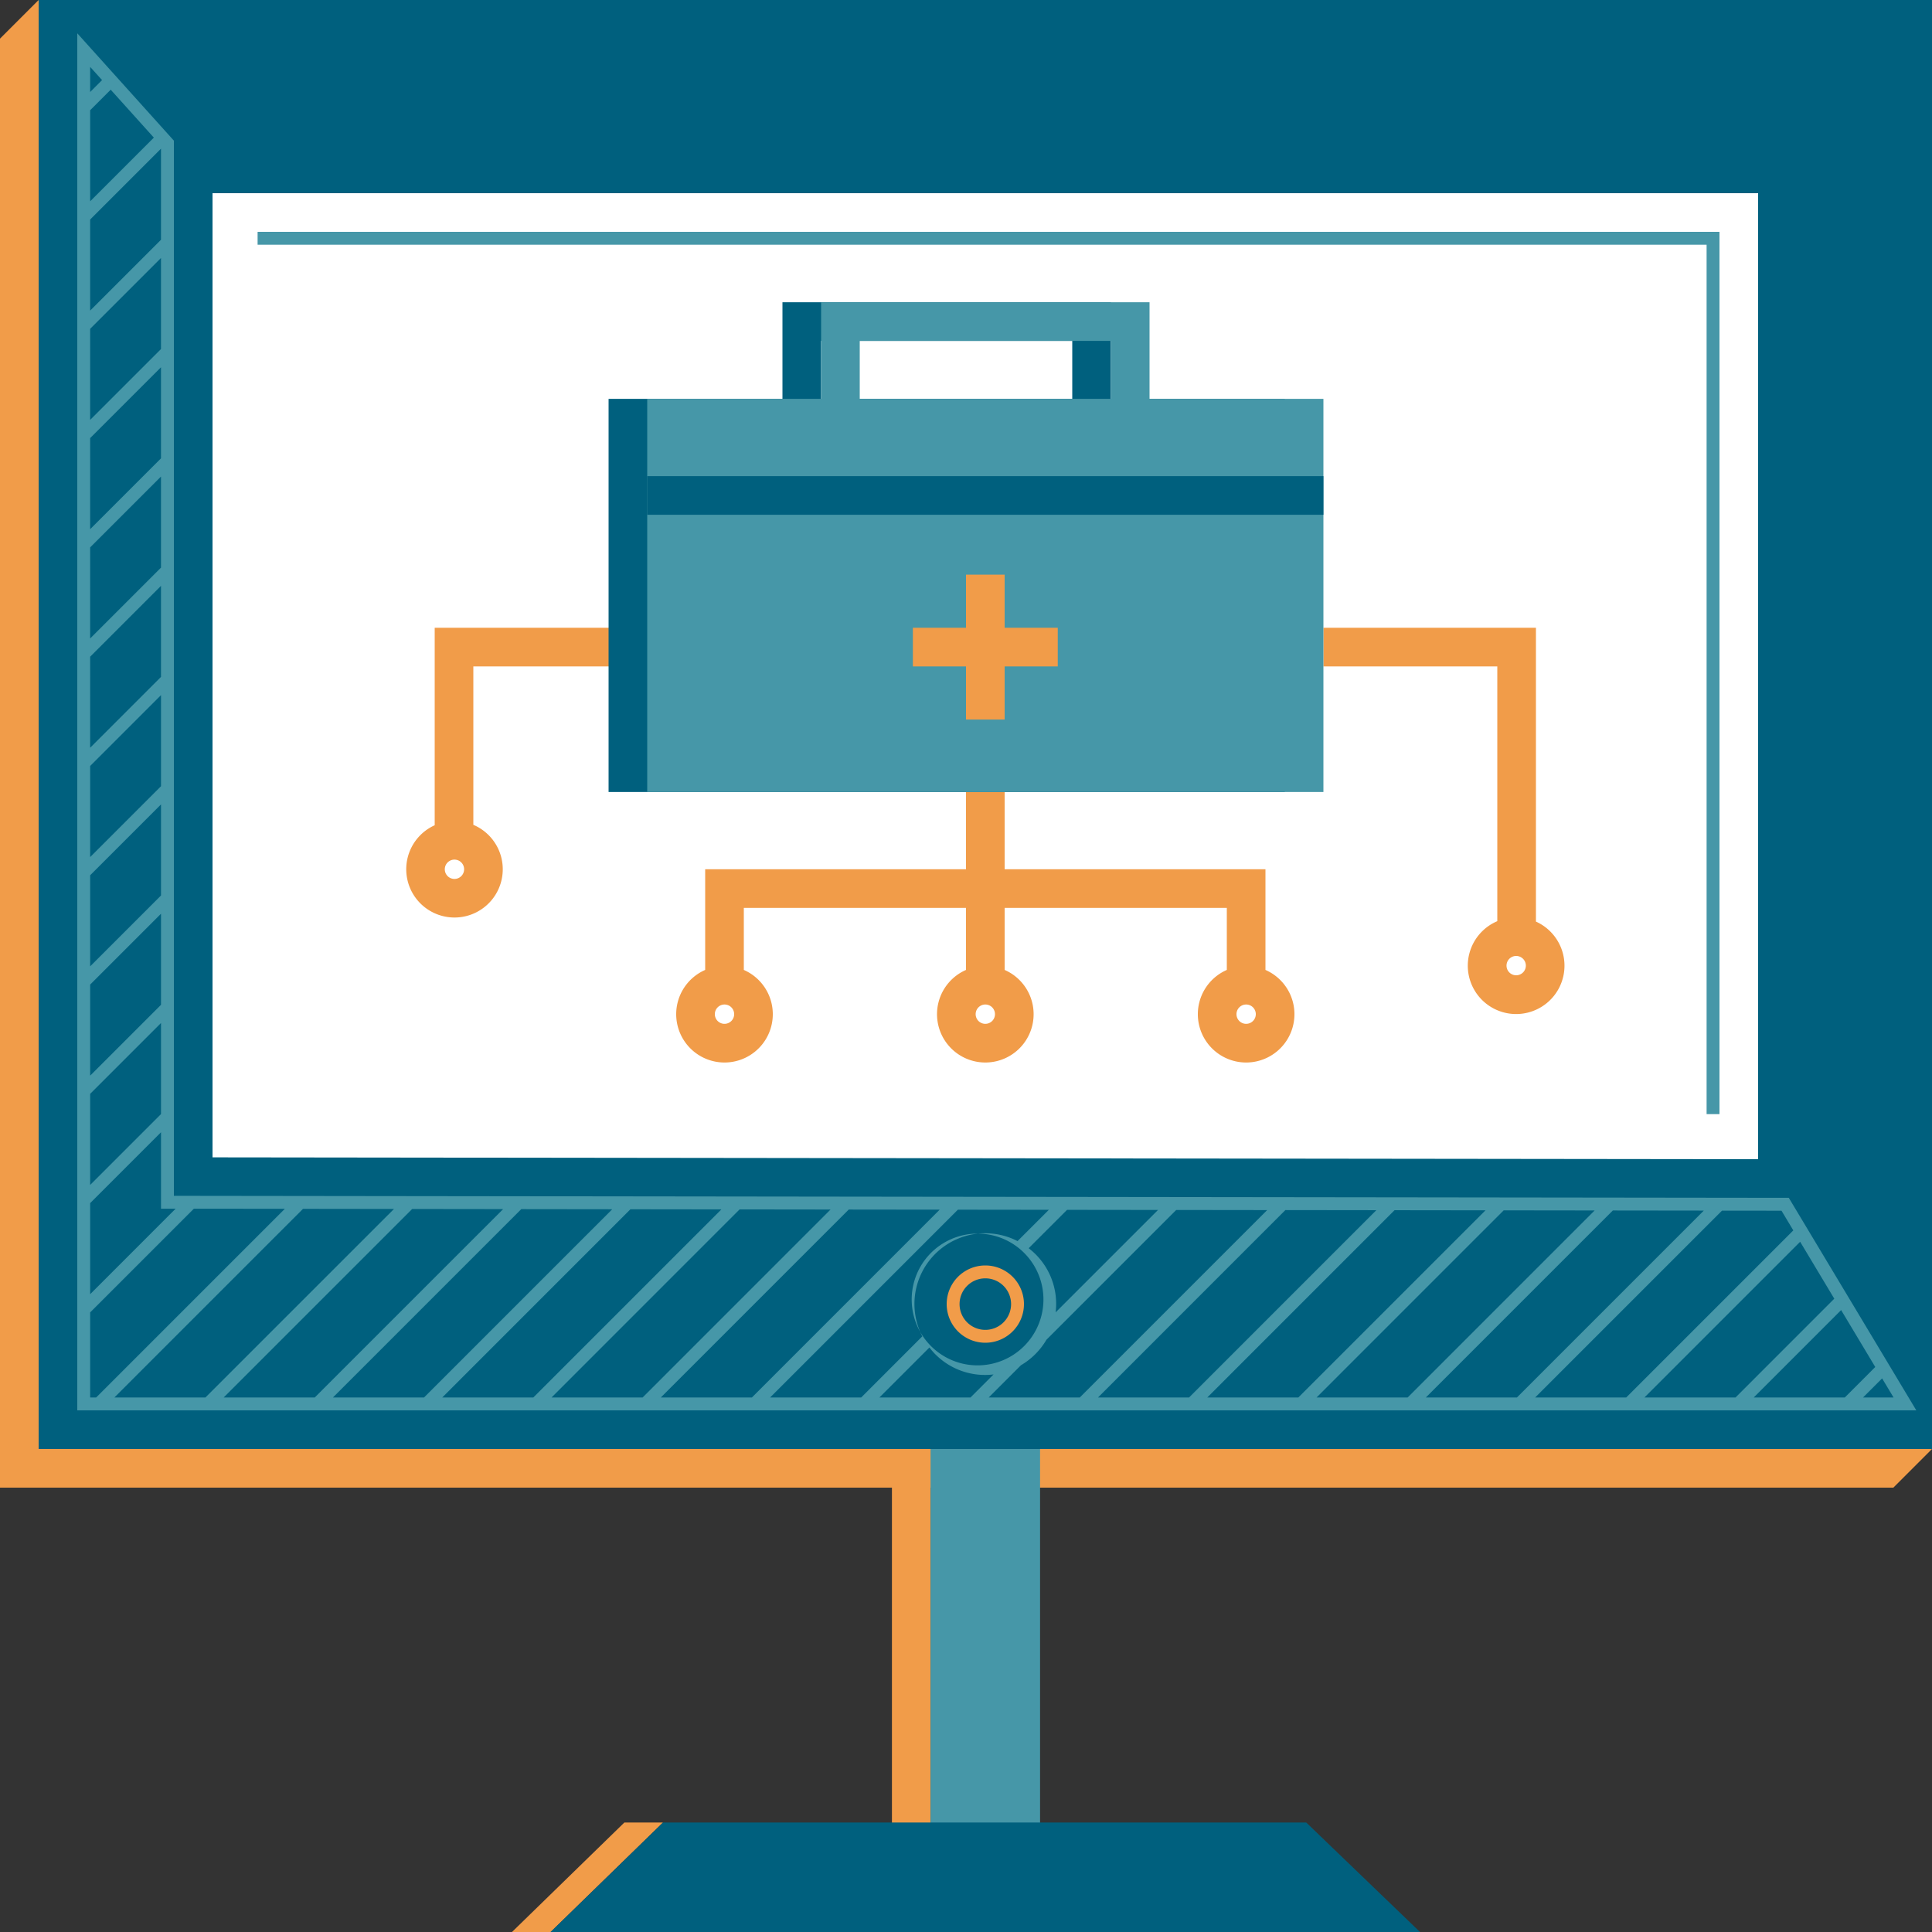 <svg xmlns="http://www.w3.org/2000/svg" xmlns:xlink="http://www.w3.org/1999/xlink" width="300" height="300" viewBox="0 0 300 300">
  <rect x="0" y="0" width="300" height="300" fill="#333333" stroke="none"/>
  <defs>
    <clipPath id="clip-path">
      <rect id="Rectangle_820" data-name="Rectangle 820" width="300" height="300" fill="none"/>
    </clipPath>
  </defs>
  <g id="Illustration" transform="translate(-0.199 30.399)">
    <g id="Group_488" data-name="Group 488" transform="translate(0.199 -30.399)">
      <path id="Path_2233" data-name="Path 2233" d="M96.951,283,79.5,300h6l17.45-17Z" fill="#f19c49"/>
      <path id="Path_2234" data-name="Path 2234" d="M6,0,0,6V231H138.5v69h6V231H294l6-6H6Z" fill="#f19c49"/>
      <rect id="Rectangle_816" data-name="Rectangle 816" width="17" height="75.001" transform="translate(144.499 224.772)" fill="#4697a8"/>
      <path id="Path_2235" data-name="Path 2235" d="M102.95,283,85.5,300h135l-17.666-17Z" fill="#00607e"/>
      <rect id="Rectangle_817" data-name="Rectangle 817" width="293.999" height="225" transform="translate(6)" fill="#00607e"/>
      <path id="Path_2236" data-name="Path 2236" d="M33,179.713V30H273V180Z" fill="#fff"/>
      <g id="Group_487" data-name="Group 487">
        <g id="Group_486" data-name="Group 486" clip-path="url(#clip-path)">
          <path id="Path_2237" data-name="Path 2237" d="M153,208.5a6,6,0,1,1,6-6,6.006,6.006,0,0,1-6,6m0-10a4,4,0,1,0,4,4,4,4,0,0,0-4-4" fill="#f19c49"/>
          <path id="Path_2238" data-name="Path 2238" d="M277.765,186,27,185.687V21.839L12,5.171V219H297.565Zm8.125,17.428,5.3,8.839L286.461,217H272.318ZM269.49,217H255.348l24.178-24.178,5.3,8.839Zm22.763-2.964L294.032,217h-4.743Zm-13.788-22.982L252.52,217H238.378l29.012-29.012,9.242.011ZM64,187.734l14.125.018L48.874,217H34.732ZM31.9,217H17.762l29.286-29.287,14.126.018Zm49.044-29.245,14.124.018L65.845,217H51.7Zm16.948.021,14.125.018L82.815,217H68.673Zm16.95.021,14.125.018L99.786,217H85.644Zm16.95.022,14.124.017L116.756,217H102.614Zm16.948.021,14.125.017-4.861,4.861a10.981,10.981,0,0,0-14.79,14.79L133.727,217H119.584Zm8.551,22.567,0,0-.009.01a10.229,10.229,0,1,1,.011-.007m2.439-16.586,5.96-5.96,14.125.017-15.9,15.9a10.866,10.866,0,0,0-4.185-9.957m-15.413,15.413a10.866,10.866,0,0,0,9.957,4.185L150.7,217H136.555Zm14.214,2.756a11.063,11.063,0,0,0,3.955-3.955l20.154-20.153,14.124.018-29.1,29.1H153.525ZM199.592,187.9l14.125.018L184.638,217H170.5Zm16.95.021,14.125.018L201.608,217H187.466Zm16.949.021,14.125.018L218.579,217H204.437Zm16.95.021,14.125.018L235.55,217H221.407Zm-223.167-.278L14,200.963V186.82l11-11v11.866ZM14,17.116l3.189-3.189,6.7,7.443L14,31.259Zm0,16.971,11-11V37.228l-11,11Zm0,16.97,11-11V54.2l-11,11Zm0,16.97,11-11V71.17l-11,11ZM14,85,25,74V88.141l-11,11Zm0,16.971,11-11V105.11l-11,11Zm0,16.969,11-11v14.143l-11,11Zm0,16.971,11-11v14.143l-11,11Zm0,16.971,11-11v14.142l-11,11Zm0,16.971,11-11v14.141l-11,11ZM15.849,12.439,14,14.288v-3.9ZM14,203.791l16.1-16.1,14.124.017L14.934,217H14Z" fill="#4697a8"/>
          <path id="Path_2239" data-name="Path 2239" d="M265,173h2V36H40v2H265Z" fill="#4697a8"/>
          <path id="Path_2240" data-name="Path 2240" d="M238.5,143.1V97.48h-33v6h27v39.559a7.507,7.507,0,1,0,6,.065m-3.068,8.337a1.5,1.5,0,1,1,1.5-1.5,1.5,1.5,0,0,1-1.5,1.5" fill="#f19c49"/>
          <path id="Path_2241" data-name="Path 2241" d="M67.5,128.143a7.494,7.494,0,1,0,6-.065v-24.6h27v-6h-33Zm3.068,8.337a1.5,1.5,0,1,1,1.5-1.5,1.5,1.5,0,0,1-1.5,1.5" fill="#f19c49"/>
          <path id="Path_2242" data-name="Path 2242" d="M196.5,150.611V134.98H156v-12h-6v12H109.5v15.631a7.5,7.5,0,1,0,6,0V140.98H150v9.631a7.5,7.5,0,1,0,6,0V140.98h34.5v9.631a7.5,7.5,0,1,0,6,0m-84,8.369a1.5,1.5,0,1,1,1.5-1.5,1.5,1.5,0,0,1-1.5,1.5m40.5,0a1.5,1.5,0,1,1,1.5-1.5,1.5,1.5,0,0,1-1.5,1.5m40.5,0a1.5,1.5,0,1,1,1.5-1.5,1.5,1.5,0,0,1-1.5,1.5" fill="#f19c49"/>
          <rect id="Rectangle_818" data-name="Rectangle 818" width="105" height="61.047" transform="translate(94.5 61.934)" fill="#00607e"/>
          <path id="Path_2243" data-name="Path 2243" d="M172.5,67.934h-51v-21h51Zm-45-6h39v-9h-39Z" fill="#00607e"/>
          <path id="Path_2244" data-name="Path 2244" d="M178.5,61.933v-15h-51v15h-27v61.048h105V61.933Zm-45-9h39v9h-39Z" fill="#4697a8"/>
          <rect id="Rectangle_819" data-name="Rectangle 819" width="105" height="6" transform="translate(100.5 73.934)" fill="#00607e"/>
          <path id="Path_2245" data-name="Path 2245" d="M164.25,97.48H156V89.23h-6v8.25h-8.25v6H150v8.25h6v-8.25h8.25Z" fill="#f19c49"/>
        </g>
      </g>
    </g>
  </g>
</svg>

